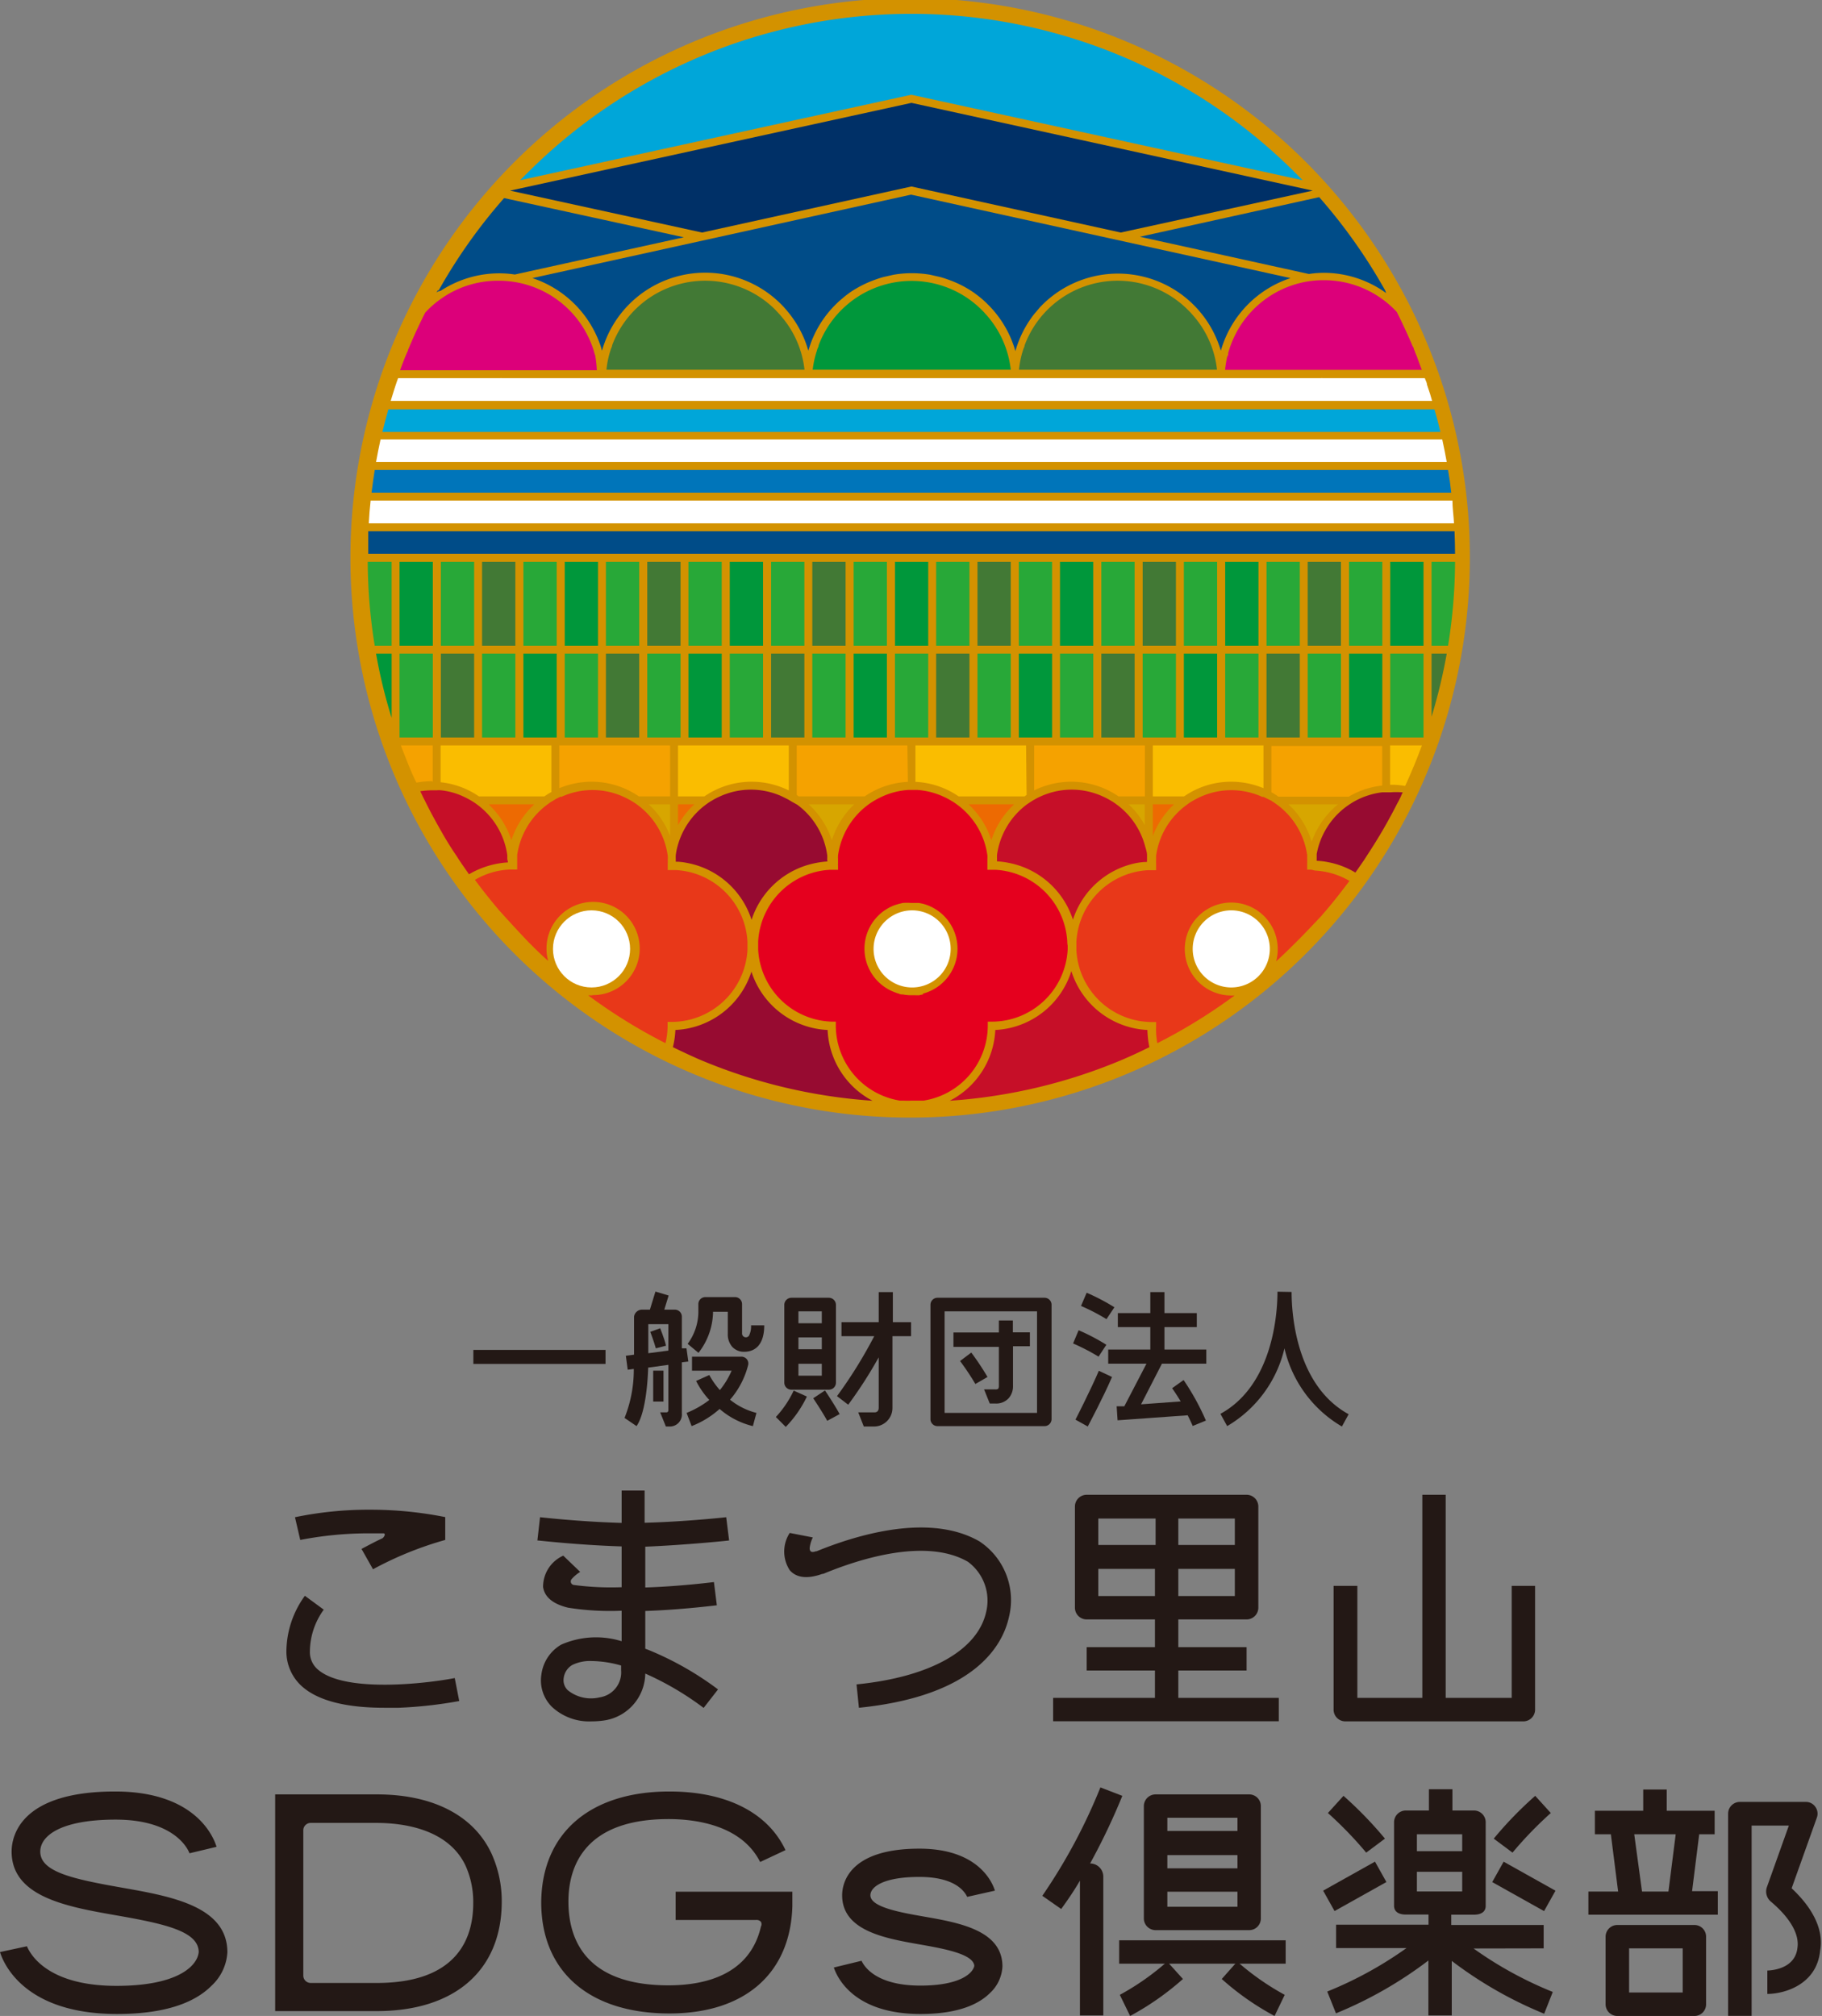 <svg xmlns="http://www.w3.org/2000/svg" viewBox="0 0 137.99 152.67"><rect x="0" y="0" width="137.99" height="152.67" fill="#808080" stroke="none"/><defs><style>.cls-1{fill:#231815;}.cls-2{fill:#d39200;}.cls-3{fill:#970b31;}.cls-4{fill:#c60f28;}.cls-5{fill:#00a6d9;}.cls-6{fill:#003067;}.cls-7{fill:#28a838;}.cls-8{fill:#00973b;}.cls-9{fill:#427935;}.cls-10{fill:#004c88;}.cls-11{fill:#dc007a;}.cls-12{fill:#fff;}.cls-13{fill:#0075ba;}.cls-14{fill:#fabd00;}.cls-15{fill:#f5a200;}.cls-16{fill:#d7a600;}.cls-17{fill:#ed6a02;}.cls-18{fill:#e83819;}.cls-19{fill:#e5001e;}</style></defs><g id="レイヤー_2" data-name="レイヤー 2"><g id="レイヤー_1-2" data-name="レイヤー 1"><rect class="cls-1" x="35.85" y="102.23" width="10.01" height="1.06"/><path class="cls-1" d="M48.21,108c.69-1,.85-3.42.88-4.43l1.53-.21v3.45a.15.15,0,0,1-.15.15H50l.43,1.07h.31a.91.91,0,0,0,.9-1v-3.86l.49-.06-.14-1-.35,0v-2.4a.53.53,0,0,0-.53-.53h-.8l.33-1.07-1-.3-.42,1.37h-.59a.61.61,0,0,0-.61.53v2.88l-.62.08.14,1.06.46-.06a9.81,9.81,0,0,1-.7,3.71Zm.89-7.72h1.52v2l-1.52.2Z"/><rect class="cls-1" x="49.47" y="103.8" width="0.78" height="2.34"/><path class="cls-1" d="M50,100.59l-.75.27s.29.77.42,1.25l.77-.2C50.33,101.39,50,100.62,50,100.59Z"/><path class="cls-1" d="M54,99.45v-.11h1.12V101a1.43,1.43,0,0,0,.34,1,1.19,1.19,0,0,0,.9.37c.89,0,1.52-.6,1.52-2h-1a1.53,1.53,0,0,1-.16.79.29.29,0,0,1-.52-.2v-2.2a.53.53,0,0,0-.53-.53H53.42a.53.53,0,0,0-.53.53v.64a4.12,4.12,0,0,1-.81,2.37l.82.68A5.14,5.14,0,0,0,54,99.45Z"/><path class="cls-1" d="M57.29,107a5.26,5.26,0,0,1-2-1,6.39,6.39,0,0,0,1.37-2.62.52.52,0,0,0-.1-.45.55.55,0,0,0-.42-.19H52.41v1.06h3a6.16,6.16,0,0,1-.89,1.47,5.94,5.94,0,0,1-.8-1.14l-1,.45a6.31,6.31,0,0,0,1,1.44A7.36,7.36,0,0,1,52,107l.38,1a6.94,6.94,0,0,0,2.12-1.3,6,6,0,0,0,2.52,1.3Z"/><path class="cls-1" d="M62.77,105.24a.53.53,0,0,0,.54-.53v-5.9a.54.54,0,0,0-.54-.53H59.94a.54.54,0,0,0-.54.53v5.9a.53.53,0,0,0,.54.53Zm-1.18.65s.73,1.09,1.06,1.71l.94-.51c-.35-.65-1.06-1.72-1.11-1.79Zm-1.12-1.71v-.9h1.77v.9Zm0-2v-.9h1.77v.9Zm1.77-2.87v.9H60.47v-.9Z"/><path class="cls-1" d="M64.24,106.38a33.35,33.35,0,0,0,2.31-3.59v3.82c0,.23-.12.35-.32.35H65l.42,1.07h.78a1.4,1.4,0,0,0,1.39-1.39v-5.45H69v-1.06H67.62V97.85H66.55v2.28H63.73v1.06h2.48a35,35,0,0,1-2.82,4.54Z"/><path class="cls-1" d="M61.11,105.76l-1-.45a7.71,7.71,0,0,1-1.35,2l.75.75A8.57,8.57,0,0,0,61.11,105.76Z"/><path class="cls-1" d="M71,108h8.11a.53.53,0,0,0,.53-.53V98.81a.53.53,0,0,0-.53-.53H71a.53.53,0,0,0-.53.53v8.69A.53.53,0,0,0,71,108Zm.54-8.69h7V107h-7Z"/><path class="cls-1" d="M76.71,100H75.65v.91H72.21V102h3.44V105a.37.37,0,0,1-.05.17.34.34,0,0,1-.21.05h-.86l.43,1.07h.43a1.28,1.28,0,0,0,1-.4,1.36,1.36,0,0,0,.33-.94v-3H78V100.9H76.71Z"/><path class="cls-1" d="M73.56,102.43l-.85.64a19.48,19.48,0,0,1,1.16,1.74l.92-.53A20,20,0,0,0,73.56,102.43Z"/><path class="cls-1" d="M83.79,101.84a15.28,15.28,0,0,0-2.1-1.1l-.42,1a15.71,15.71,0,0,1,1.93,1Z"/><path class="cls-1" d="M84.4,99a15.91,15.91,0,0,0-2.1-1.1l-.43,1a15,15,0,0,1,1.93,1Z"/><path class="cls-1" d="M81.45,107.51l.93.52c.05-.09,1.17-2.2,1.84-3.75l-1-.47C82.65,105.16,81.47,107.48,81.45,107.51Z"/><path class="cls-1" d="M87.12,102.2H83.93v1.07h2.9l-1.68,3.23-.58,0,.07,1.06,5.31-.38c.12.24.27.55.38.81l1-.41a18.5,18.5,0,0,0-1.69-3.07l-.87.62s.29.4.65,1l-3,.22L88,103.27h3.36V102.2H88.19v-1.7h2.45V99.44H88.19V97.85H87.12v1.59H84.66v1.06h2.46Z"/><path class="cls-1" d="M97.82,97.84c0,1.86.41,7.12,4.32,9.26l-.51.93a9.27,9.27,0,0,1-4.35-5.92A9.29,9.29,0,0,1,92.94,108l-.51-.93c3.91-2.14,4.32-7.43,4.32-9.25Z"/><path class="cls-1" d="M23,127.82c1.22,1,3.27,1.51,6.11,1.51l1.09,0a33,33,0,0,0,4.58-.51l-.34-1.74c-2.16.42-8.22,1.12-10.31-.6a1.73,1.73,0,0,1-.66-1.43,5.44,5.44,0,0,1,1.05-3.15l-1.43-1.05a7.25,7.25,0,0,0-1.4,4.2A3.54,3.54,0,0,0,23,127.82Z"/><path class="cls-1" d="M28,116.12l1,0c.08,0,.13,0,.14.09s-.11.25-.19.29c-.52.24-1,.5-1.57.8l.87,1.54a26.31,26.31,0,0,1,5.47-2.22l0-1.73a29,29,0,0,0-5.7-.56,27.42,27.42,0,0,0-5.68.57l.4,1.72A27.2,27.2,0,0,1,28,116.12Z"/><path class="cls-1" d="M55.22,116.66,55,114.9s-3.09.34-6.18.42v-2.44H47.08v2.45c-3.24-.09-6.14-.43-6.18-.43l-.2,1.76c.16,0,2.95.34,6.38.45v3.09a21.63,21.63,0,0,1-3.63-.17.27.27,0,0,1-.16-.44,2.82,2.82,0,0,1,.65-.55l-1.28-1.23a2.58,2.58,0,0,0-1.53,2.37c.11.76.74,1.29,1.89,1.57a20.21,20.21,0,0,0,4.06.23v2.31a6.55,6.55,0,0,0-4.58.26A3.07,3.07,0,0,0,41,126.83a2.82,2.82,0,0,0,.8,2.43,4.13,4.13,0,0,0,3,1.1,6.77,6.77,0,0,0,.89-.06,3.64,3.64,0,0,0,3.18-3.56,22.46,22.46,0,0,1,4.42,2.6l1.09-1.4a23.73,23.73,0,0,0-5.29-3l-.22-.08V122c2.71-.09,5.3-.42,5.42-.43l-.22-1.76s-2.58.33-5.2.41v-3.09C52,117,55.08,116.68,55.22,116.66Zm-9.8,11.88A2.8,2.8,0,0,1,43,128a1.05,1.05,0,0,1-.31-.91,1.34,1.34,0,0,1,.65-1,3.07,3.07,0,0,1,1.47-.3,8.41,8.41,0,0,1,2.23.34v.36A1.91,1.91,0,0,1,45.42,128.54Z"/><path class="cls-1" d="M82.3,122.64h5.17v2.1H82.3v1.77h5.17v2.07H79.76v1.77H96.85v-1.77H89.24v-2.07h5.17v-1.77H89.24v-2.1h5.17a.89.89,0,0,0,.89-.89v-7.66a.89.89,0,0,0-.89-.89H82.3a.89.89,0,0,0-.89.89v7.66A.89.89,0,0,0,82.3,122.64Zm.88-1.77v-2.06h4.29v2.06Zm6.06,0v-2.06h4.28v2.06ZM93.52,117H89.24v-2h4.28Zm-6-2v2H83.18v-2Z"/><path class="cls-1" d="M102.8,128.58V120.1H101v9.37a.89.89,0,0,0,.89.89h13.48a.89.89,0,0,0,.89-.89V120.1h-1.77v8.48h-5V113.2h-1.77v15.38Z"/><path class="cls-1" d="M62.37,119.18c2.75-1.14,7.77-2.73,10.93-.91a3.65,3.65,0,0,1,1.39,3.79c-.63,2.89-4.2,4.94-9.82,5.5l.18,1.77c8.8-.89,10.9-4.73,11.37-6.9a5.33,5.33,0,0,0-2.24-5.7c-3.76-2.17-9.26-.51-12.34.75l-.06,0c-.34.13-.46,0-.46-.24a2.45,2.45,0,0,1,.24-.81l-1.75-.34a2.59,2.59,0,0,0,0,2.82c.5.58,1.33.68,2.44.29Z"/><path class="cls-1" d="M0,147.83c.23.75,1.75,4.69,8.86,4.69,3.34,0,5.75-.72,7.16-2.14a3.74,3.74,0,0,0,1.2-2.53h0c0-3.49-4.25-4.24-8-4.9s-6.17-1.2-6.17-2.73c0-1.17,1.5-2.42,5.71-2.42s5.39,2,5.59,2.55l1.05-.25,1-.24c-.21-.7-1.56-4.19-7.68-4.19-7.28,0-7.84,3.48-7.84,4.55,0,3.44,4.21,4.18,7.93,4.83s6.21,1.21,6.24,2.77c-.08,1-1.48,2.57-6.23,2.57-5.32,0-6.56-2.48-6.78-3Z"/><path class="cls-1" d="M63.15,149c.21.63,1.4,3.52,6.56,3.52,2.44,0,4.22-.54,5.28-1.6a2.93,2.93,0,0,0,.93-2c0-2.73-3.27-3.31-5.9-3.77l0-.12,0,.12c-1.83-.32-4.1-.72-4.1-1.62,0-.64,1-1.39,3.71-1.39s3.43,1.11,3.62,1.51l2.1-.47c-.18-.6-1.24-3.18-5.72-3.18-5.42,0-5.85,2.7-5.85,3.53,0,2.69,3.25,3.26,5.86,3.72,1.82.32,4.07.72,4.15,1.62v0h0c-.1.56-1.07,1.5-4.08,1.5-3.33,0-4.25-1.42-4.46-1.88Z"/><path class="cls-1" d="M50.7,135.67c-6,0-9.67,3.14-9.71,8.39v0c0,5.27,3.66,8.42,9.71,8.42,5.68,0,9.16-3,9.31-8.12l0-1.1H51.17v2.14h6.07a.45.45,0,0,1,.39.14.39.39,0,0,1,0,.36c-.85,3.67-4.26,4.45-7,4.45-6.22,0-7.56-3.42-7.58-6.28s1.35-6.31,7.58-6.31c2,0,5.52.43,6.94,3.25l1.92-.9C58.15,137.26,55,135.67,50.7,135.67Z"/><path class="cls-1" d="M20.84,152.3h7.7c5.89,0,9.43-3.07,9.46-8.23a8.72,8.72,0,0,0-.78-3.71c-1.35-2.88-4.44-4.47-8.68-4.47h-7.7Zm7.7-2.13h-5a.56.56,0,0,1-.57-.55v-11a.56.56,0,0,1,.54-.57h5c1.95,0,5.42.42,6.75,3.24a6.69,6.69,0,0,1,.58,2.82C35.85,146.86,34.56,150.17,28.54,150.17Z"/><path class="cls-1" d="M85,136l-1.66-.64a42.41,42.41,0,0,1-4.4,8.21l1.43,1c.5-.69,1-1.42,1.42-2.15v10.21h1.77V142.12a1,1,0,0,0-1-1h0A48.85,48.85,0,0,0,85,136Z"/><path class="cls-1" d="M86.63,136.77v8.51a.89.89,0,0,0,.89.89h7.09a.88.88,0,0,0,.88-.89v-8.51a.88.88,0,0,0-.88-.88H87.52A.89.89,0,0,0,86.63,136.77Zm1.78,7.63v-1.14h5.31v1.14Zm0-2.91v-1h5.31v1Zm5.31-3.83v1H88.41v-1Z"/><rect class="cls-1" x="84.76" y="146.94" width="12.61" height="1.77"/><path class="cls-1" d="M84.81,151.07l.78,1.6a21.06,21.06,0,0,0,4-2.8l-1.19-1.32A19.29,19.29,0,0,1,84.81,151.07Z"/><path class="cls-1" d="M92.53,149.87a20.35,20.35,0,0,0,4,2.8l.77-1.6a19.68,19.68,0,0,1-3.6-2.52Z"/><path class="cls-1" d="M116.91,147.55v-1.77h-7V145h1.72c.49,0,.89-.18.89-.67V138a.89.89,0,0,0-.89-.89H110v-1.61h-1.78v1.61h-1.75a.89.89,0,0,0-.89.89v6.32c0,.49.4.67.89.67h1.72v.77h-7v1.77h5.33a29,29,0,0,1-6,3.29l.66,1.65a30.72,30.72,0,0,0,7-4v4.16h1.77v-4.13a30.56,30.56,0,0,0,7,4l.65-1.65a28.87,28.87,0,0,1-6-3.29Zm-6.17-8.64v1.28h-3.43v-1.28Zm-3.43,2.84h3.43v1.49h-3.43Z"/><path class="cls-1" d="M128.69,138.91h1.17v-1.78h-3.63v-1.61h-1.78v1.61h-3.66v1.78H122l.55,4.34H120.3V145h9.8v-1.78h-1.95Zm-4.92,0h3.14l-.55,4.34h-2Z"/><path class="cls-1" d="M128.33,145.78h-5.84a.89.89,0,0,0-.89.88v5.12a.89.89,0,0,0,.89.89h5.84a.88.88,0,0,0,.88-.89v-5.12A.88.88,0,0,0,128.33,145.78Zm-.89,5.11h-4.06v-3.34h4.06Z"/><path class="cls-1" d="M135.69,143l1.91-5.35a.87.87,0,0,0-.11-.81.86.86,0,0,0-.72-.38h-5a.89.89,0,0,0-.89.89v15.31h1.78V138.25h2.82l-1.67,4.68a1,1,0,0,0,.32,1.09c1.43,1.21,2.16,2.45,2,3.49-.18,1.65-2.07,1.71-2.28,1.72V151c1.27,0,3.75-.69,4-3.29C138.13,146.18,137.33,144.53,135.69,143Z"/><path class="cls-1" d="M100.57,137.3a29.06,29.06,0,0,1,2.9,3l1.42-1.06a29.39,29.39,0,0,0-3.14-3.24Z"/><rect class="cls-1" x="100.35" y="141.97" width="4.5" height="1.77" transform="translate(-56.69 68.29) rotate(-29.23)"/><path class="cls-1" d="M117.45,137.3a29.06,29.06,0,0,0-2.9,3l-1.42-1.06a28.47,28.47,0,0,1,3.14-3.24Z"/><rect class="cls-1" x="114.53" y="140.6" width="1.77" height="4.5" transform="translate(-65.61 173.82) rotate(-60.77)"/><path class="cls-2" d="M108,25.8a42.39,42.39,0,1,0,3.32,16.44A42.14,42.14,0,0,0,108,25.8Z"/><path class="cls-3" d="M62.68,78a6.37,6.37,0,0,1-5.77-4.42A6.35,6.35,0,0,1,51.15,78a6.18,6.18,0,0,1-.19,1.3q1,.49,2,.93a40.74,40.74,0,0,0,13.12,3.13A6.35,6.35,0,0,1,62.68,78Z"/><path class="cls-4" d="M81.14,73.54A6.36,6.36,0,0,1,75.38,78a6.36,6.36,0,0,1-3.45,5.36,40.67,40.67,0,0,0,13.12-3.13q1-.43,2-.93A6.91,6.91,0,0,1,86.9,78,6.36,6.36,0,0,1,81.14,73.54Z"/><path class="cls-5" d="M69.09,7.19l29.57,6.46-.52-.52a41.12,41.12,0,0,0-58.23,0c-.18.17-.35.35-.52.52L69,7.18Z"/><polygon class="cls-6" points="99.4 14.44 99.39 14.43 69.03 7.79 38.66 14.43 38.65 14.44 38.65 14.44 53.17 17.61 68.99 14.13 69.03 14.13 69.06 14.13 84.88 17.61 99.4 14.44 99.4 14.44"/><path class="cls-7" d="M29.66,42.55H27.85a40.7,40.7,0,0,0,.53,6.35h1.28Z"/><rect class="cls-8" x="30.26" y="42.55" width="2.52" height="6.35"/><rect class="cls-7" x="33.39" y="42.55" width="2.52" height="6.35"/><rect class="cls-9" x="36.51" y="42.55" width="2.52" height="6.35"/><rect class="cls-7" x="39.64" y="42.55" width="2.52" height="6.35"/><rect class="cls-8" x="42.77" y="42.55" width="2.52" height="6.35"/><rect class="cls-7" x="45.89" y="42.55" width="2.52" height="6.35"/><rect class="cls-9" x="49.02" y="42.55" width="2.52" height="6.35"/><rect class="cls-7" x="52.14" y="42.55" width="2.52" height="6.35"/><rect class="cls-8" x="55.27" y="42.55" width="2.52" height="6.35"/><rect class="cls-7" x="58.4" y="42.55" width="2.52" height="6.35"/><rect class="cls-9" x="61.52" y="42.55" width="2.52" height="6.35"/><rect class="cls-7" x="64.65" y="42.55" width="2.52" height="6.35"/><rect class="cls-8" x="67.78" y="42.55" width="2.52" height="6.35"/><rect class="cls-7" x="70.9" y="42.55" width="2.52" height="6.35"/><rect class="cls-9" x="74.03" y="42.55" width="2.52" height="6.35"/><rect class="cls-7" x="77.16" y="42.55" width="2.52" height="6.35"/><rect class="cls-8" x="80.28" y="42.55" width="2.52" height="6.35"/><rect class="cls-7" x="83.41" y="42.55" width="2.52" height="6.35"/><rect class="cls-9" x="86.54" y="42.55" width="2.52" height="6.35"/><rect class="cls-7" x="89.66" y="42.55" width="2.52" height="6.35"/><rect class="cls-8" x="92.79" y="42.55" width="2.52" height="6.35"/><rect class="cls-7" x="95.92" y="42.55" width="2.52" height="6.35"/><rect class="cls-9" x="99.04" y="42.55" width="2.52" height="6.35"/><rect class="cls-7" x="102.17" y="42.55" width="2.52" height="6.35"/><rect class="cls-8" x="105.29" y="42.55" width="2.52" height="6.35"/><path class="cls-7" d="M108.42,48.9h1.25a40.7,40.7,0,0,0,.53-6.35h-1.78Z"/><path class="cls-8" d="M28.48,49.5a39.09,39.09,0,0,0,1.18,4.86V49.5Z"/><rect class="cls-7" x="30.26" y="49.5" width="2.52" height="6.35"/><rect class="cls-9" x="33.39" y="49.5" width="2.52" height="6.35"/><rect class="cls-7" x="36.51" y="49.5" width="2.52" height="6.35"/><rect class="cls-8" x="39.64" y="49.5" width="2.52" height="6.35"/><rect class="cls-7" x="42.77" y="49.5" width="2.52" height="6.35"/><rect class="cls-9" x="45.89" y="49.5" width="2.52" height="6.35"/><rect class="cls-7" x="49.02" y="49.5" width="2.52" height="6.35"/><rect class="cls-8" x="52.14" y="49.5" width="2.52" height="6.35"/><rect class="cls-7" x="55.27" y="49.5" width="2.52" height="6.35"/><rect class="cls-9" x="58.4" y="49.5" width="2.52" height="6.35"/><rect class="cls-7" x="61.52" y="49.5" width="2.52" height="6.35"/><rect class="cls-8" x="64.65" y="49.5" width="2.52" height="6.35"/><rect class="cls-7" x="67.78" y="49.5" width="2.52" height="6.35"/><rect class="cls-9" x="70.9" y="49.5" width="2.52" height="6.35"/><rect class="cls-7" x="74.03" y="49.5" width="2.52" height="6.35"/><rect class="cls-8" x="77.16" y="49.5" width="2.52" height="6.35"/><rect class="cls-7" x="80.28" y="49.5" width="2.52" height="6.35"/><rect class="cls-9" x="83.41" y="49.5" width="2.52" height="6.35"/><rect class="cls-7" x="86.54" y="49.5" width="2.52" height="6.35"/><rect class="cls-8" x="89.66" y="49.5" width="2.52" height="6.35"/><rect class="cls-7" x="92.79" y="49.5" width="2.52" height="6.35"/><rect class="cls-9" x="95.92" y="49.5" width="2.52" height="6.35"/><rect class="cls-7" x="99.04" y="49.5" width="2.52" height="6.35"/><rect class="cls-8" x="102.17" y="49.5" width="2.52" height="6.35"/><rect class="cls-7" x="105.29" y="49.5" width="2.52" height="6.35"/><path class="cls-9" d="M108.42,54.28a41.55,41.55,0,0,0,1.15-4.78h-1.15Z"/><path class="cls-10" d="M33.15,22l-.09.15.29-.2Z"/><rect class="cls-10" x="91.46" y="9.44" height="13.47"/><path class="cls-10" d="M38.18,15a40.69,40.69,0,0,0-5,7.07l.2-.05a8.1,8.1,0,0,1,4.43-1.32,7.62,7.62,0,0,1,1.18.09l12.8-2.82Z"/><path class="cls-10" d="M69,14.74,40.32,21.06a8.15,8.15,0,0,1,5.21,5.27l.06.23.08-.26a8.12,8.12,0,0,1,13.68-3.06l.23.26.21.26a8,8,0,0,1,1.43,2.8A8,8,0,0,1,63.35,23a5.87,5.87,0,0,1,.46-.41c.18-.16.37-.3.56-.44a8.33,8.33,0,0,1,2-1h0c.19-.07.39-.13.58-.18l.71-.16h0a8,8,0,0,1,1.4-.12,8.18,8.18,0,0,1,1.4.12h0l.7.16a5.58,5.58,0,0,1,.58.18h0a8.15,8.15,0,0,1,2,1c.19.14.38.28.57.44s.3.26.45.41a8.07,8.07,0,0,1,2.14,3.59,8.15,8.15,0,0,1,1.42-2.8l.22-.26.22-.26A8.12,8.12,0,0,1,92.38,26.3l.08.26a2,2,0,0,1,.07-.23,8.13,8.13,0,0,1,5.21-5.27Z"/><path class="cls-10" d="M104.91,22a41.29,41.29,0,0,0-5-7.07l-13.58,3,12.8,2.82a7.72,7.72,0,0,1,1.18-.09A8.1,8.1,0,0,1,104.7,22l.29.2A1.09,1.09,0,0,1,104.91,22Z"/><path class="cls-11" d="M45.1,27.05c0-.1-.05-.2-.08-.29a2.45,2.45,0,0,0-.08-.29,7.54,7.54,0,0,0-6-5.12,7.93,7.93,0,0,0-1-.09h-.22a7.46,7.46,0,0,0-3.34.78,6.53,6.53,0,0,0-.85.5,7.23,7.23,0,0,0-1.33,1.14c-.42.83-.81,1.67-1.18,2.54a2.72,2.72,0,0,1-.11.25c0,.1-.07.19-.11.29l-.12.28c-.13.33-.26.66-.38,1h14.9A7.86,7.86,0,0,0,45.1,27.05Z"/><path class="cls-9" d="M59.13,23.91c-.07-.09-.15-.17-.23-.26l-.24-.25a7.52,7.52,0,0,0-12.3,2.75c0,.11-.08.22-.11.33s-.07.22-.1.33A7.2,7.2,0,0,0,45.93,28h15A7.44,7.44,0,0,0,59.13,23.91Z"/><path class="cls-9" d="M90.38,23.91l-.23-.26-.25-.25a7.52,7.52,0,0,0-12.3,2.75c0,.11-.08.22-.11.33s-.07.22-.1.33A8.33,8.33,0,0,0,77.17,28h15A7.43,7.43,0,0,0,90.38,23.91Z"/><path class="cls-8" d="M74.76,23.91c-.08-.09-.16-.17-.23-.26l-.25-.25A7.52,7.52,0,0,0,62,26.15c0,.11-.08.22-.11.33s-.07.22-.1.33A7.2,7.2,0,0,0,61.55,28h15A7.5,7.5,0,0,0,74.76,23.91Z"/><path class="cls-11" d="M107.31,27l-.12-.28a2.33,2.33,0,0,0-.11-.28c0-.09-.07-.18-.11-.26-.37-.87-.76-1.71-1.18-2.55a7.51,7.51,0,0,0-1.32-1.13,7.5,7.5,0,0,0-4.2-1.28h-.21a8.09,8.09,0,0,0-1,.09,7.51,7.51,0,0,0-5.95,5.12l-.09.29c0,.09,0,.19-.08.29-.07.32-.12.65-.16,1h14.9C107.57,27.71,107.44,27.37,107.31,27Z"/><polygon class="cls-12" points="37.94 28.65 37.97 28.64 37.9 28.64 37.94 28.65"/><path class="cls-12" d="M45.29,28.64v0Z"/><path class="cls-12" d="M45.59,28.64v0Z"/><path class="cls-12" d="M45.89,28.64v.1s0-.06,0-.1Z"/><path class="cls-12" d="M60.91,28.64v.1a.38.38,0,0,1,0-.1Z"/><path class="cls-12" d="M61.21,28.64s0,.07,0,.1v-.1Z"/><path class="cls-12" d="M76.54,28.74v-.1h0A.38.38,0,0,1,76.54,28.74Z"/><path class="cls-12" d="M61.52,28.64v0Z"/><path class="cls-12" d="M76.84,28.74v-.1h0Z"/><path class="cls-12" d="M92.16,28.74v-.1h0Z"/><path class="cls-12" d="M77.14,28.74v-.1h0Z"/><polygon class="cls-12" points="100.12 28.65 100.15 28.64 100.08 28.64 100.12 28.65"/><path class="cls-12" d="M92.46,28.74v-.1h0Z"/><path class="cls-12" d="M92.76,28.74v-.1h0Z"/><path class="cls-12" d="M108.31,29.84l-.24-.72c0-.16-.11-.32-.16-.48H30.15c-.06.16-.12.32-.17.48s-.16.48-.23.72-.11.35-.16.52h78.87Z"/><path class="cls-5" d="M108.64,31H29.41q-.24.86-.45,1.71h80.13Q108.88,31.82,108.64,31Z"/><path class="cls-12" d="M109.23,33.28H28.82c-.12.57-.24,1.14-.34,1.71h81.09C109.47,34.42,109.35,33.85,109.23,33.28Z"/><path class="cls-13" d="M109.67,35.59H28.38c-.09.57-.17,1.14-.24,1.72h81.77C109.85,36.73,109.77,36.16,109.67,35.59Z"/><path class="cls-12" d="M110,37.91H28.07c-.06.57-.11,1.14-.14,1.72h82.19C110.09,39.05,110,38.48,110,37.91Z"/><path class="cls-10" d="M110.16,40.23H27.89c0,.57,0,1.14,0,1.71H110.2C110.2,41.37,110.18,40.8,110.16,40.23Z"/><path class="cls-14" d="M41.23,60.31a5.84,5.84,0,0,1,.53-.33V56.45H33.37v2.79a6.26,6.26,0,0,1,2.9,1.07Z"/><path class="cls-15" d="M32.77,59.2V56.45H30.36c.23.61.47,1.22.72,1.82.15.35.3.69.46,1a6.23,6.23,0,0,1,1.15-.11Z"/><path class="cls-15" d="M68.72,56.45H60.34V60.2l.15.11h5a6.3,6.3,0,0,1,3.27-1.1Z"/><path class="cls-15" d="M48.38,60.31h2.37V56.45H42.36v3.24a6.4,6.4,0,0,1,2.44-.49A6.3,6.3,0,0,1,48.38,60.31Z"/><path class="cls-14" d="M59.74,59.86V56.45H51.35v3.86h2a6.29,6.29,0,0,1,3.57-1.11A6.37,6.37,0,0,1,59.74,59.86Z"/><path class="cls-15" d="M78.32,59.86a6.32,6.32,0,0,1,6.39.45h2V56.45H78.32Z"/><path class="cls-14" d="M77.71,56.45H69.33v2.76a6.27,6.27,0,0,1,3.27,1.1h5l.15-.11Z"/><path class="cls-14" d="M105.28,59.43h.08a6.23,6.23,0,0,1,1.06.09c.19-.41.37-.83.55-1.25.26-.6.49-1.21.72-1.82h-2.41Z"/><path class="cls-14" d="M87.31,60.31h2.37a6.24,6.24,0,0,1,3.57-1.11,6.4,6.4,0,0,1,2.44.49V56.45H87.31Z"/><path class="cls-15" d="M96.29,60a4.72,4.72,0,0,1,.53.33h5.33a6.31,6.31,0,0,1,2.53-.84v-3H96.29Z"/><path class="cls-16" d="M99.34,63.74a6.45,6.45,0,0,1,2-2.83H97.58A6.33,6.33,0,0,1,99.34,63.74Z"/><path class="cls-17" d="M76.81,60.91H73.35a6.29,6.29,0,0,1,1.73,2.72A6.38,6.38,0,0,1,76.81,60.91Z"/><path class="cls-17" d="M87.31,63.31a6.36,6.36,0,0,1,1.61-2.4H87.31Z"/><path class="cls-16" d="M86.7,62.49V60.91H85.47A6.11,6.11,0,0,1,86.7,62.49Z"/><path class="cls-17" d="M51.35,62.49a6.15,6.15,0,0,1,1.24-1.58H51.35Z"/><path class="cls-16" d="M64.7,60.91H61.24A6.29,6.29,0,0,1,63,63.63,6.38,6.38,0,0,1,64.7,60.91Z"/><path class="cls-16" d="M49.13,60.91a6.38,6.38,0,0,1,1.62,2.4v-2.4Z"/><path class="cls-17" d="M40.47,60.91H37a6.38,6.38,0,0,1,1.73,2.72A6.36,6.36,0,0,1,40.47,60.91Z"/><path class="cls-4" d="M86.87,65.07l0-.31c0-.22-.08-.45-.14-.66a5.74,5.74,0,0,0-2.18-3.19,4.53,4.53,0,0,0-.46-.3,5.28,5.28,0,0,0-.58-.3,5.65,5.65,0,0,0-4.69,0,4.16,4.16,0,0,0-.47.24l-.11.06-.19.12-.27.18,0,0a5.76,5.76,0,0,0-2.27,3.82,3,3,0,0,0,0,.31,1.23,1.23,0,0,0,0,.19,6.13,6.13,0,0,1,.86.11,6.38,6.38,0,0,1,4.89,4.31A6.35,6.35,0,0,1,86,65.37a5.06,5.06,0,0,1,.68-.09l.18,0A1.21,1.21,0,0,0,86.87,65.07Z"/><path class="cls-3" d="M105.36,60H105l-.3,0a5.26,5.26,0,0,0-1.06.23,5,5,0,0,0-.76.3,4.68,4.68,0,0,0-.54.3,5.74,5.74,0,0,0-2.62,3.85c0,.1,0,.2,0,.31s0,.13,0,.2a4.81,4.81,0,0,1,.85.1,6.23,6.23,0,0,1,2.08.79c.19-.26.37-.53.55-.79.07-.1.14-.2.2-.3l.2-.31q.61-.93,1.17-1.89l.3-.53.3-.55c.16-.29.31-.59.46-.88.06-.1.11-.2.16-.3s.1-.2.14-.3.07-.15.11-.22A5.16,5.16,0,0,0,105.36,60Z"/><path class="cls-3" d="M62.65,65.07a2.91,2.91,0,0,0,0-.31,5.72,5.72,0,0,0-2.27-3.82l0,0L60,60.73l-.2-.12-.1-.06-.48-.24a5.65,5.65,0,0,0-4.69,0,5.28,5.28,0,0,0-.58.3,4.53,4.53,0,0,0-.46.3,5.79,5.79,0,0,0-2.18,3.19,4.81,4.81,0,0,0-.13.66,2.91,2.91,0,0,0,0,.31c0,.06,0,.13,0,.19l.18,0a5.06,5.06,0,0,1,.68.09,6.35,6.35,0,0,1,4.88,4.31,6.38,6.38,0,0,1,4.89-4.31,6.13,6.13,0,0,1,.86-.11C62.66,65.2,62.65,65.13,62.65,65.07Z"/><path class="cls-4" d="M38.42,65.07l0-.31a5.75,5.75,0,0,0-2.31-3.85,4.53,4.53,0,0,0-.46-.3,6.36,6.36,0,0,0-.58-.3,5.24,5.24,0,0,0-1.67-.46,1.53,1.53,0,0,0-.3,0h-.38a6.54,6.54,0,0,0-.89.07l.21.44.15.3.15.3c.15.29.3.59.46.88l.3.55.3.53q.56,1,1.17,1.89l.2.31.2.3.55.79a6.56,6.56,0,0,1,2.95-.9A1.23,1.23,0,0,0,38.42,65.07Z"/><path class="cls-12" d="M99,65.86h0v0Z"/><path class="cls-12" d="M93.25,68.94a2.92,2.92,0,1,0,2.92,2.92A2.92,2.92,0,0,0,93.25,68.94Z"/><path class="cls-18" d="M99.31,65.86H99v-.49a2.83,2.83,0,0,0,0-.3l0-.31a5.73,5.73,0,0,0-2.32-3.85,4,4,0,0,0-.34-.23.41.41,0,0,0-.11-.07L96,60.5l-.3-.15-.1,0a5.65,5.65,0,0,0-4.69,0,6.36,6.36,0,0,0-.58.3,3.52,3.52,0,0,0-.45.3,5.73,5.73,0,0,0-2.32,3.85l0,.31a2.83,2.83,0,0,0,0,.3c0,.06,0,.12,0,.19h0v.3h-.61a5.75,5.75,0,0,0-5.43,5.43c0,.1,0,.21,0,.31h0c0,.1,0,.2,0,.3a5.75,5.75,0,0,0,5.74,5.46h.3v.3A5.66,5.66,0,0,0,87.65,79a40.89,40.89,0,0,0,5.85-3.61h-.25a3.52,3.52,0,1,1,3.52-3.52,3.59,3.59,0,0,1-.12.93c.51-.46,1-.94,1.49-1.43.67-.66,1.31-1.35,1.93-2l.2-.24.21-.24c.6-.71,1.17-1.44,1.72-2.18a5.73,5.73,0,0,0-2.59-.78Z"/><path class="cls-18" d="M44.8,75.38h-.25A40.89,40.89,0,0,0,50.4,79a5.66,5.66,0,0,0,.16-1.31v-.3h.3a5.77,5.77,0,0,0,5.75-5.46v-.3h0c0-.1,0-.21,0-.31a5.74,5.74,0,0,0-5.43-5.43h-.61v-.3c0-.07,0-.13,0-.19a2.83,2.83,0,0,0,0-.3,1.55,1.55,0,0,0,0-.31,5.75,5.75,0,0,0-2.31-3.85,4.53,4.53,0,0,0-.46-.3,6.36,6.36,0,0,0-.58-.3,5.65,5.65,0,0,0-4.69,0l-.1,0-.3.15-.18.11-.12.07a4,4,0,0,0-.34.23,5.77,5.77,0,0,0-2.32,3.85l0,.31c0,.09,0,.2,0,.3v.49h-.61a5.73,5.73,0,0,0-2.59.78c.52.71,1.07,1.4,1.64,2.08l.2.24.21.23q1,1.11,2,2.16c.49.49,1,1,1.5,1.43a3.22,3.22,0,0,1-.13-.93,3.53,3.53,0,1,1,3.52,3.52Z"/><circle class="cls-12" cx="44.8" cy="71.86" r="2.92"/><path class="cls-12" d="M72,71.86A2.92,2.92,0,1,0,69,74.78,2.92,2.92,0,0,0,72,71.86Z"/><polygon class="cls-6" points="99.4 14.44 99.42 14.44 99.42 14.44 99.4 14.44 99.4 14.44"/><polygon class="cls-6" points="38.63 14.44 38.65 14.44 38.65 14.44 38.63 14.44"/><polygon class="cls-6" points="38.65 14.44 38.66 14.43 38.63 14.44 38.63 14.44 38.65 14.44"/><polygon class="cls-6" points="99.42 14.44 99.39 14.43 99.4 14.44 99.42 14.44"/><polygon class="cls-6" points="99.42 14.44 99.4 14.44 99.4 14.44 99.42 14.44 99.42 14.44 99.42 14.44"/><polygon class="cls-6" points="38.63 14.44 38.63 14.44 38.63 14.44 38.65 14.44 38.65 14.44 38.63 14.44"/><polygon class="cls-6" points="38.63 14.44 38.63 14.44 38.63 14.44 38.63 14.44"/><path class="cls-19" d="M80.83,71.3a5.76,5.76,0,0,0-5.44-5.43h-.61v-.49c0-.1,0-.21,0-.3a2.91,2.91,0,0,0,0-.31,5.72,5.72,0,0,0-2.31-3.85,4.53,4.53,0,0,0-.46-.3,5.28,5.28,0,0,0-.58-.3,5.61,5.61,0,0,0-2-.5h-.61a5.61,5.61,0,0,0-2,.5,6.36,6.36,0,0,0-.58.3,4.53,4.53,0,0,0-.46.3,5.75,5.75,0,0,0-2.31,3.85,2.91,2.91,0,0,0,0,.31c0,.09,0,.2,0,.3a1.15,1.15,0,0,0,0,.19v.3h-.61a5.76,5.76,0,0,0-5.44,5.43v.31h0v.3A5.77,5.77,0,0,0,63,77.37h.3v.3a5.77,5.77,0,0,0,4.54,5.62l.3.06.3,0a5.68,5.68,0,0,0,.59,0h.32l.3,0,.3,0a5.76,5.76,0,0,0,4.86-5.68v-.3h.3a5.76,5.76,0,0,0,5.75-5.46c0-.1,0-.2,0-.3h0C80.84,71.51,80.83,71.4,80.83,71.3Zm-10.91,4-.3.07-.3,0H69a3.18,3.18,0,0,1-.62-.06c-.1,0-.2,0-.3-.06a2.11,2.11,0,0,1-.3-.1,3.52,3.52,0,0,1,0-6.61l.3-.09.3-.07a4.21,4.21,0,0,1,.62,0h.29l.3,0,.3.06a3.52,3.52,0,0,1,0,6.81Z"/></g></g></svg>